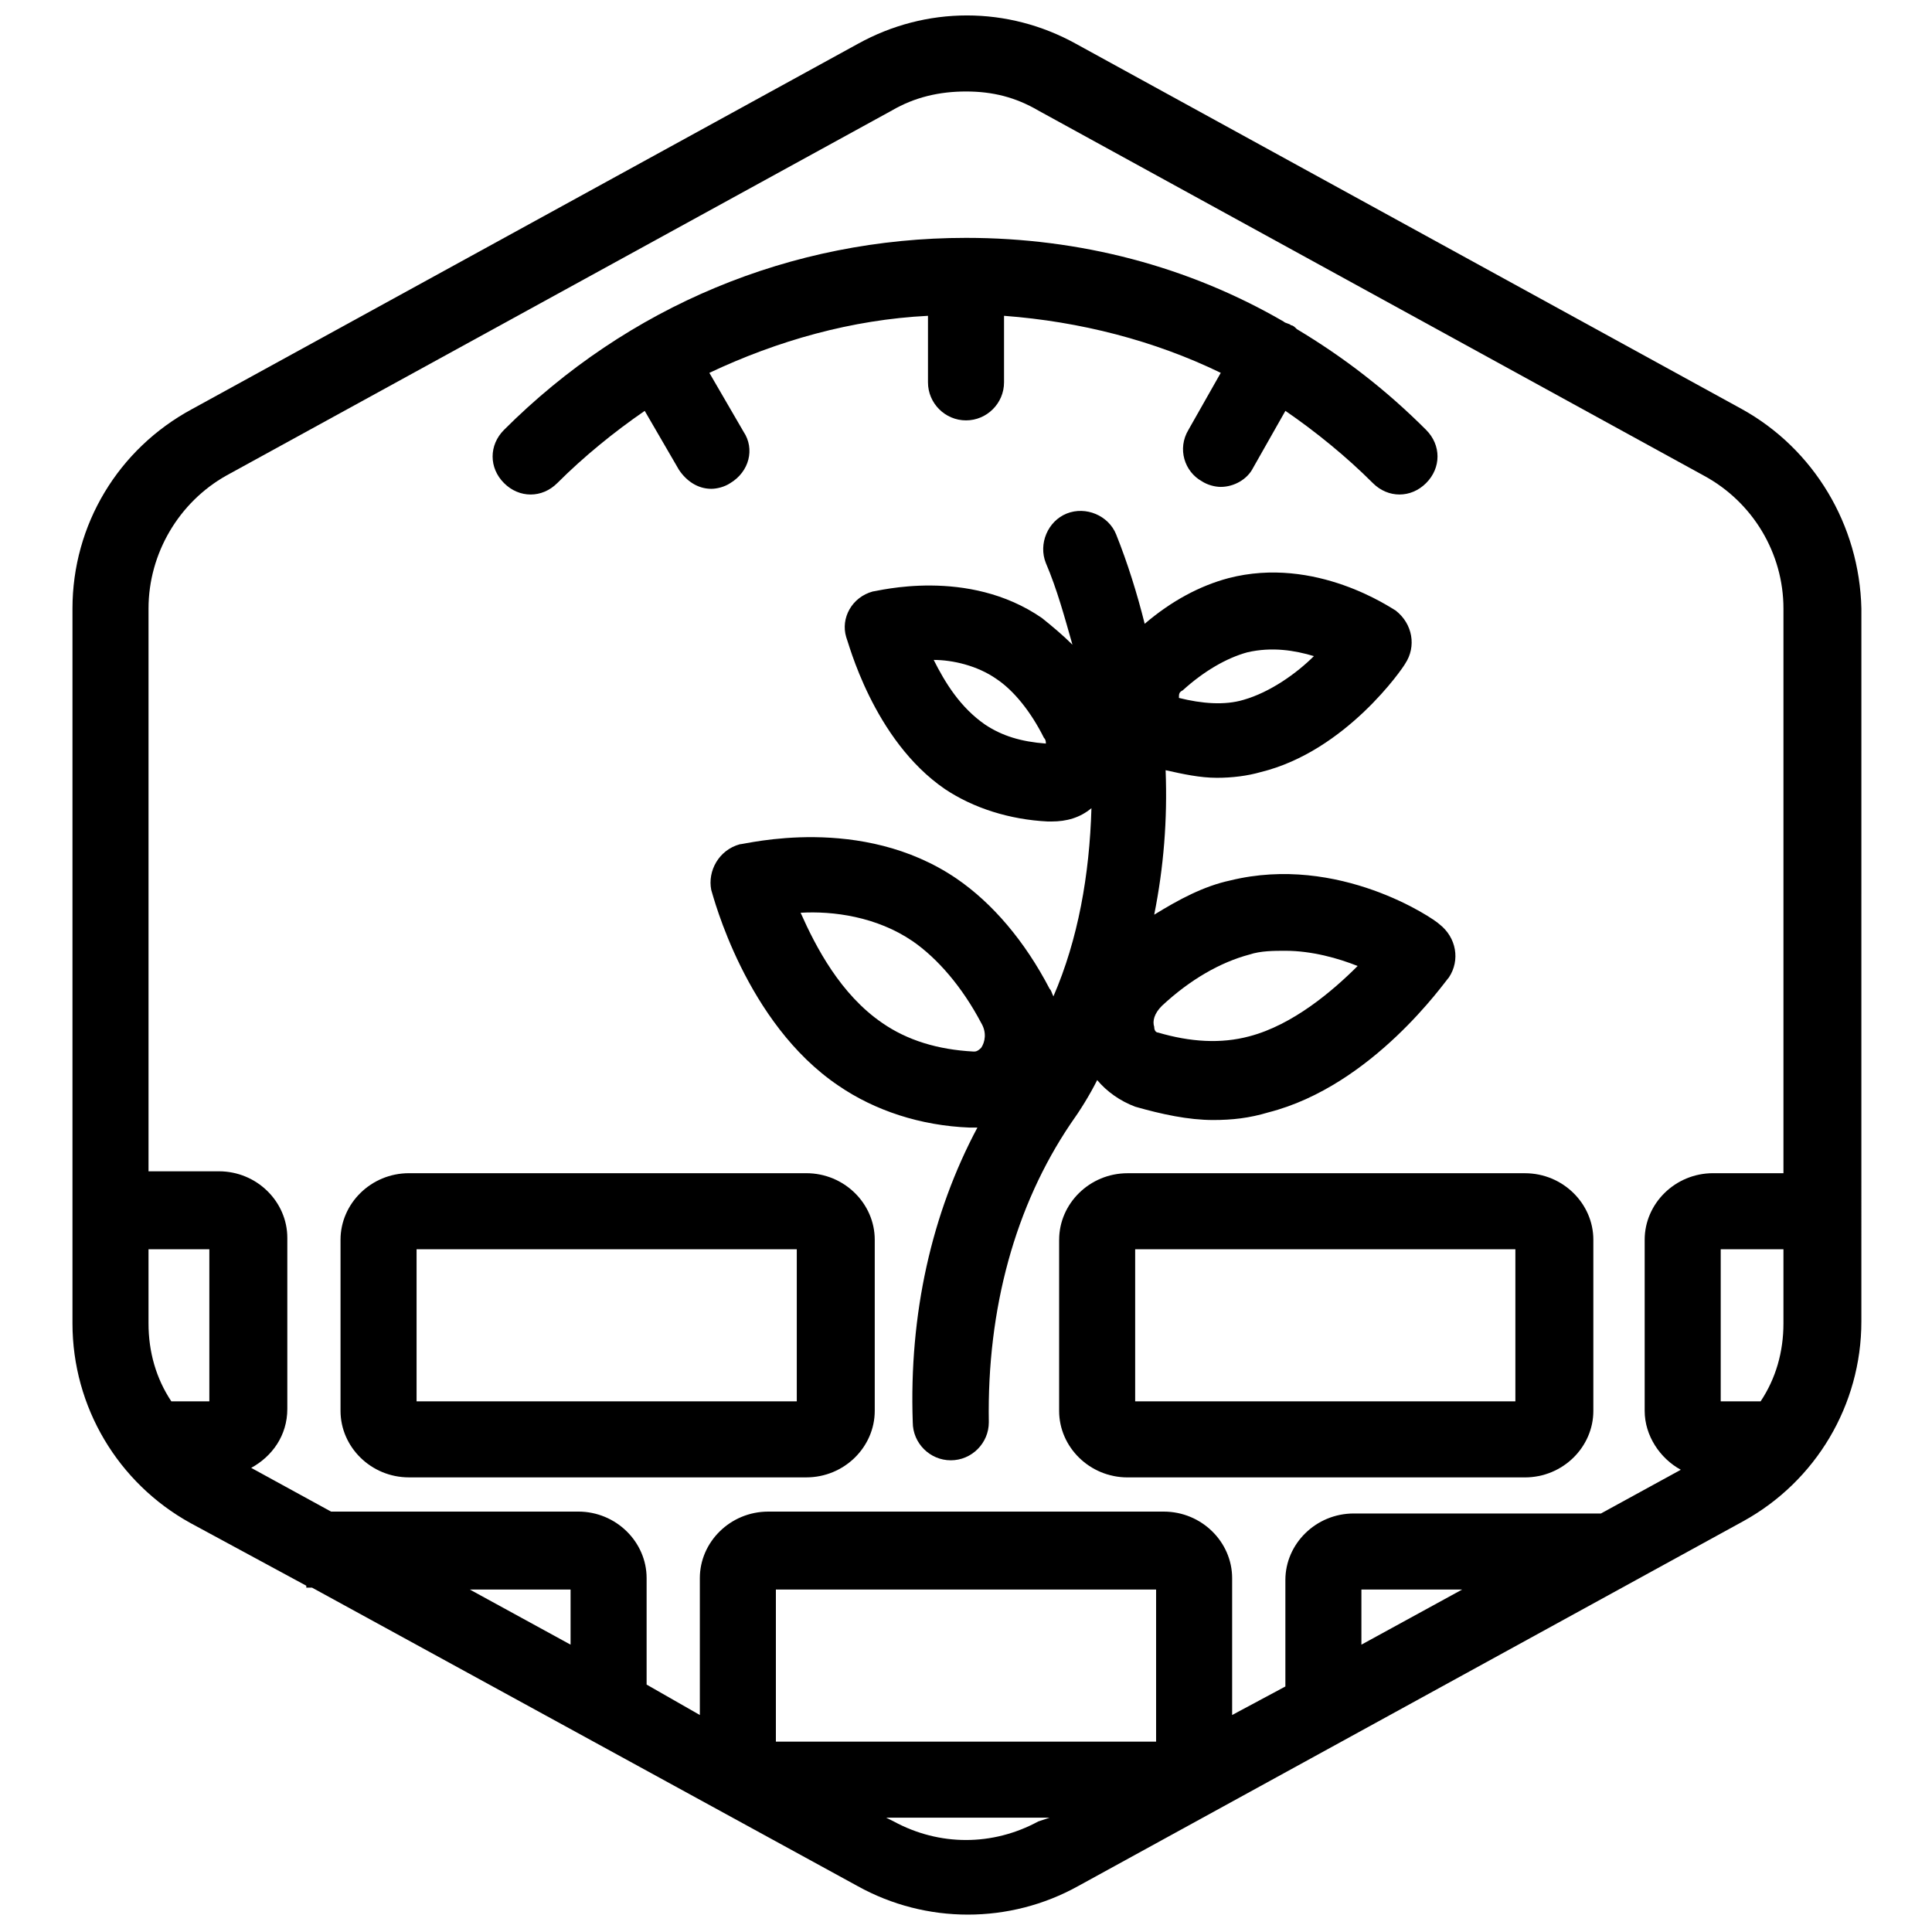 <?xml version="1.0" encoding="UTF-8"?>
<!-- Uploaded to: SVG Repo, www.svgrepo.com, Generator: SVG Repo Mixer Tools -->
<svg width="800px" height="800px" version="1.1" viewBox="144 144 512 512" xmlns="http://www.w3.org/2000/svg">
 <defs>
  <clipPath id="a">
   <path d="m163 148.09h475v503.81h-475z"/>
  </clipPath>
 </defs>
 <g clip-path="url(#a)">
  <path d="m605.55 252.38-176.33-96.73c-18.137-10.078-39.801-10.078-57.938 0l-176.33 96.73c-19.652 10.578-31.746 30.73-31.746 52.898v189.43c0 22.168 12.09 42.32 31.234 52.898l30.73 16.625v0.504h1.512l144.59 79.098c9.07 5.039 19.145 7.559 29.223 7.559s20.152-2.519 29.223-7.559l176.33-96.73c19.145-10.578 31.234-30.73 31.234-52.898l0.004-188.93c-0.504-22.168-12.594-42.32-31.738-52.898zm-401.54 17.633 176.34-96.73c6.047-3.527 12.594-5.039 19.648-5.039s13.098 1.512 19.145 5.039l176.33 96.73c13.098 7.055 21.16 20.656 21.16 35.266v149.63h-18.641c-10.078 0-18.137 8.062-18.137 17.633v45.344c0 6.551 4.031 12.594 9.574 15.617l-21.16 11.586h-65.496c-10.078 0-18.137 8.062-18.137 17.633v28.215l-14.109 7.559v-36.273c0-9.574-8.062-17.633-18.137-17.633h-104.79c-10.078 0-18.137 8.062-18.137 17.633v36.273l-14.105-8.062v-28.215c0-9.574-8.062-17.633-18.137-17.633h-65.496l-21.16-11.586c5.543-3.023 9.574-8.566 9.574-15.617v-45.344c0-9.574-8.062-17.633-18.137-17.633h-18.645v-149.13c0-14.609 8.062-28.211 20.656-35.266zm327.48 295.23-26.703 14.609v-14.609zm-81.113 40.309h-100.76v-40.305h100.76zm-267.02-130.49h16.121v40.305h-10.074c-4.031-6.047-6.047-13.098-6.047-20.656zm111.85 90.18v14.609l-26.703-14.609zm85.648 61.465-2.016-1.008h43.328l-3.023 1.008c-12.094 6.551-26.199 6.551-38.289 0zm229.73-111.34h-10.578v-40.305h16.625v19.648c0 7.559-2.016 14.609-6.047 20.656z"/>
 </g>
 <path d="m424.68 472.55v45.344c0 9.574 8.062 17.633 18.137 17.633h105.3c10.078 0 18.137-8.062 18.137-17.633v-45.344c0-9.574-8.062-17.633-18.137-17.633h-105.29c-10.078 0-18.141 8.062-18.141 17.633zm20.152 2.519h100.76v40.305h-100.76z"/>
 <path d="m252.38 535.52h105.3c10.078 0 18.137-8.062 18.137-17.633v-45.344c0-9.574-8.062-17.633-18.137-17.633h-105.3c-10.078 0-18.137 8.062-18.137 17.633v45.344c0 9.57 8.059 17.633 18.137 17.633zm2.016-60.457h100.76v40.305h-100.76z"/>
 <path d="m470.03 377.33c-7.055 1.512-13.602 5.039-20.152 9.07 2.519-12.594 3.527-25.191 3.023-38.289 4.535 1.008 9.07 2.016 13.602 2.016 4.031 0 8.062-0.504 11.586-1.512 22.672-5.543 37.785-27.711 38.289-28.719 3.023-4.535 2.016-10.578-2.519-14.105-1.008-0.504-21.16-14.609-44.336-8.566-7.559 2.016-15.113 6.047-22.168 12.09-2.016-8.062-4.535-16.121-7.559-23.68-2.016-5.039-8.062-7.559-13.098-5.543-5.039 2.016-7.559 8.062-5.543 13.098 3.023 7.055 5.039 14.609 7.055 21.664-2.519-2.519-5.543-5.039-8.062-7.055-19.648-13.602-43.832-7.055-44.84-7.055-5.543 1.512-8.566 7.055-7.055 12.09 0.504 1.008 7.055 27.207 26.199 40.305 7.559 5.039 17.129 8.062 27.207 8.566h1.008c4.031 0 7.559-1.008 10.578-3.527-0.504 17.633-3.527 34.762-10.078 49.879-0.504-1.008-0.504-1.512-1.008-2.016-6.551-12.594-15.113-22.672-24.688-29.223-25.191-17.129-55.922-9.07-57.434-9.07-5.531 1.52-8.555 7.062-7.547 12.102 0.504 1.512 9.07 35.266 33.754 51.891 9.574 6.551 21.664 10.578 34.762 11.082h1.008 1.008c-12.09 22.672-18.137 49.375-17.129 78.094 0 5.543 4.535 10.078 10.078 10.078s10.078-4.535 10.078-10.078c-0.504-30.23 7.055-57.434 21.664-79.098 2.519-3.527 5.039-7.559 7.055-11.586 2.519 3.023 6.047 5.543 10.078 7.055 7.055 2.016 14.105 3.527 20.656 3.527 5.039 0 9.574-0.504 14.609-2.016 27.711-7.055 46.855-34.762 47.863-35.77 3.023-4.535 2.016-10.578-2.519-14.105-1.516-1.52-26.707-18.648-55.426-11.594zm-12.594-50.383c5.543-5.039 11.586-8.566 17.129-10.078 6.551-1.512 12.594-0.504 17.633 1.008-4.535 4.535-11.586 9.574-18.641 11.586-5.039 1.512-11.082 1.008-17.129-0.504 0-1.004 0-1.508 1.008-2.012zm-36.273 14.109c-6.551-0.504-11.586-2.016-16.121-5.039-6.551-4.535-10.578-11.082-13.602-17.129 5.039 0 11.586 1.512 16.625 5.039 4.535 3.023 9.07 8.566 12.594 15.617 0.504 0.504 0.504 1.008 0.504 1.512zm-19.145 81.617c-9.574-0.504-17.633-3.023-24.184-7.559-11.082-7.559-17.633-20.152-21.664-29.223 8.566-0.504 20.152 1.008 29.727 7.559 6.551 4.535 13.098 12.09 18.137 21.664 1.512 2.519 1.008 5.039 0 6.551-1.012 1.008-1.516 1.008-2.016 1.008zm73.051-4.031c-7.559 2.016-15.617 1.512-24.184-1.008-0.504 0-1.008-0.504-1.008-1.512-0.504-1.512 0-3.527 2.016-5.543 7.559-7.055 15.617-11.586 23.176-13.602 3.023-1.008 6.551-1.008 9.574-1.008 7.055 0 14.105 2.016 19.145 4.031-6.551 6.547-17.133 15.617-28.719 18.641z"/>
 <path d="m291.68 272.03c7.055-7.055 15.113-13.602 23.176-19.145l9.07 15.617c2.016 3.023 5.039 5.039 8.566 5.039 1.512 0 3.527-0.504 5.039-1.512 5.039-3.023 6.551-9.07 3.527-13.602l-9.07-15.617c18.133-8.566 37.781-14.109 57.934-15.117v17.633c0 5.543 4.535 10.078 10.078 10.078s10.078-4.535 10.078-10.078v-17.633c20.152 1.512 39.801 6.551 57.434 15.113l-8.566 15.113c-3.023 5.039-1.008 11.082 3.527 13.602 1.512 1.008 3.527 1.512 5.039 1.512 3.527 0 7.055-2.016 8.566-5.039l8.566-15.113c8.062 5.543 16.121 12.09 23.176 19.145 2.016 2.016 4.535 3.023 7.055 3.023s5.039-1.008 7.055-3.023c4.031-4.031 4.031-10.078 0-14.105-10.578-10.578-21.664-19.145-34.258-26.703-0.504-0.504-1.008-1.008-1.512-1.008-0.504-0.504-1.512-0.504-2.016-1.008-25.199-14.605-53.918-22.164-84.145-22.164-46.352 0-89.68 18.137-122.43 50.883-4.031 4.031-4.031 10.078 0 14.105 4.027 4.035 10.074 4.035 14.105 0.004z"/>
</svg>